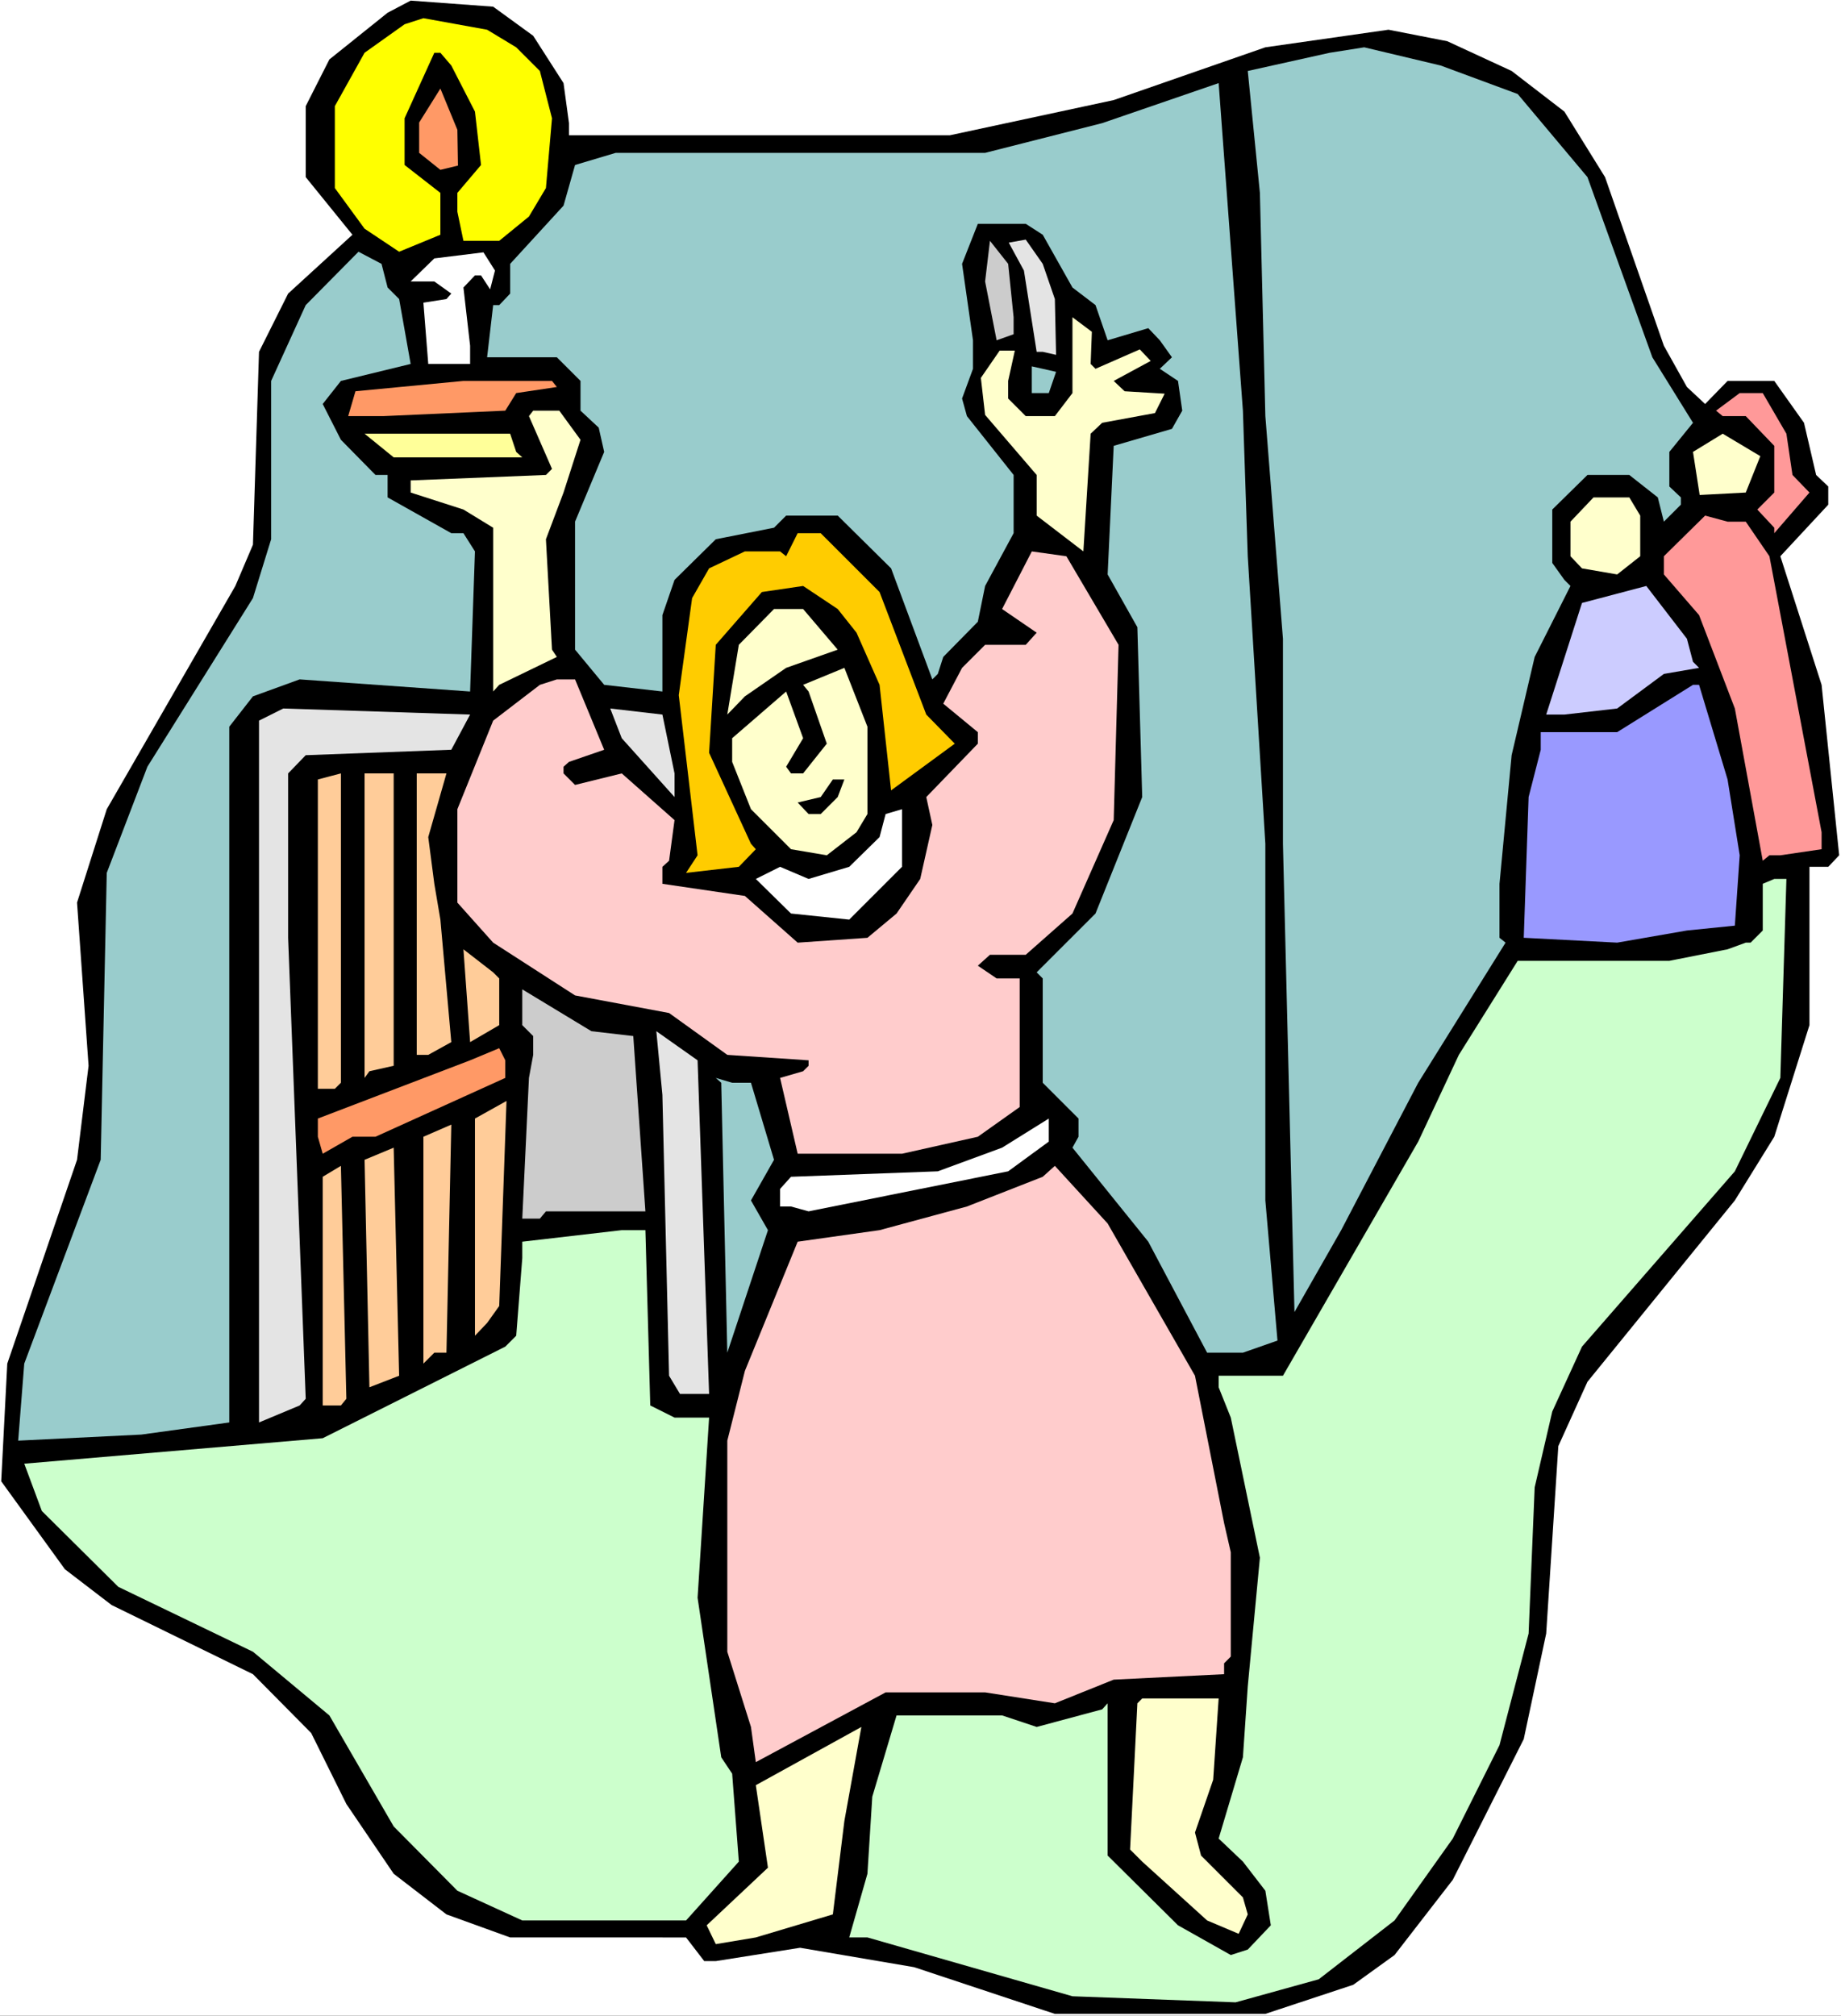 <?xml version="1.0" encoding="UTF-8" standalone="no"?>
<svg
   version="1.0"
   width="129.766mm"
   height="142.046mm"
   id="svg47"
   sodipodi:docname="Parable of the Lost Coin.wmf"
   xmlns:inkscape="http://www.inkscape.org/namespaces/inkscape"
   xmlns:sodipodi="http://sodipodi.sourceforge.net/DTD/sodipodi-0.dtd"
   xmlns="http://www.w3.org/2000/svg"
   xmlns:svg="http://www.w3.org/2000/svg">
  <rect width="100%" height="100%" fill="#333333" stroke="none"/>
  <sodipodi:namedview
     id="namedview47"
     pagecolor="#ffffff"
     bordercolor="#000000"
     borderopacity="0.25"
     inkscape:showpageshadow="2"
     inkscape:pageopacity="0.0"
     inkscape:pagecheckerboard="0"
     inkscape:deskcolor="#d1d1d1"
     inkscape:document-units="mm" />
  <defs
     id="defs1">
    <pattern
       id="WMFhbasepattern"
       patternUnits="userSpaceOnUse"
       width="6"
       height="6"
       x="0"
       y="0" />
  </defs>
  <path
     style="fill:#ffffff;fill-opacity:1;fill-rule:evenodd;stroke:none"
     d="M 0,536.868 H 490.455 V 0 H 0 Z"
     id="path1" />
  <path
     style="fill:#000000;fill-opacity:1;fill-rule:evenodd;stroke:none"
     d="m 142.046,9.532 8.08,12.602 1.454,10.663 v 3.231 h 101.485 l 43.632,-9.371 40.4,-14.056 32.805,-4.685 15.675,3.07 17.13,7.917 14.059,10.825 10.827,17.449 15.675,44.914 6.141,10.986 4.848,4.524 5.979,-6.139 h 12.443 l 7.918,11.148 3.232,13.894 3.232,3.07 v 4.847 l -12.766,13.733 10.989,34.251 4.686,45.399 -2.909,3.07 h -5.01 v 42.167 l -9.373,29.727 -10.504,16.964 -39.269,48.307 -7.757,17.125 -3.232,49.922 -5.979,28.112 -18.907,37.482 -15.514,20.034 -10.989,7.917 -23.432,7.755 h -56.075 l -37.491,-12.44 -30.381,-5.17 -22.462,3.554 h -3.07 l -4.848,-6.301 H 135.905 L 118.937,509.887 104.878,499.063 92.273,480.483 82.901,461.581 67.387,445.909 29.734,427.491 17.291,417.959 0.323,394.533 1.939,363.19 20.523,308.905 23.594,283.863 20.523,240.403 28.442,215.523 62.701,156.068 67.387,145.082 69.003,93.706 76.76,78.196 93.889,62.524 81.446,47.176 v -18.903 l 6.302,-12.44 15.514,-12.44 6.141,-3.231 21.978,1.616 z"
     id="path2" />
  <path
     style="fill:#ffff00;fill-opacity:1;fill-rule:evenodd;stroke:none"
     d="m 137.521,12.602 6.302,6.301 3.232,12.602 -1.616,18.58 -4.525,7.593 -7.918,6.462 h -9.534 l -1.616,-7.755 v -5.008 l 6.302,-7.432 -1.616,-14.217 -6.302,-12.279 -2.909,-3.393 h -1.616 l -7.918,17.449 v 12.44 l 9.534,7.432 V 62.524 L 106.333,67.048 97.121,60.909 89.203,50.084 V 28.273 l 7.918,-14.217 10.666,-7.593 5.01,-1.616 16.968,3.07 z"
     id="path3" />
  <path
     style="fill:#99cccc;fill-opacity:1;fill-rule:evenodd;stroke:none"
     d="m 404.323,25.042 18.584,22.134 17.291,47.984 10.827,17.449 -6.302,7.755 v 9.209 l 3.07,2.908 v 1.939 l -4.525,4.524 -1.616,-6.462 -7.595,-5.978 h -11.15 l -9.373,9.209 v 14.217 l 3.232,4.524 1.616,1.616 -9.534,18.903 -6.141,26.173 -3.232,34.251 v 14.379 l 1.616,1.292 -23.27,37.321 -20.523,39.259 -12.443,21.811 -3.07,-124.725 v -54.608 l -4.686,-59.293 -1.454,-59.455 -3.232,-32.474 21.816,-4.847 9.211,-1.454 20.362,4.847 z"
     id="path4" />
  <path
     style="fill:#99cccc;fill-opacity:1;fill-rule:evenodd;stroke:none"
     d="m 332.411,148.152 4.686,76.58 v 94.998 l 3.232,37.321 -9.211,3.231 h -9.534 l -15.675,-29.566 -20.2,-25.042 1.616,-2.908 v -4.847 l -9.534,-9.532 v -27.789 l -1.616,-1.616 15.675,-15.671 12.443,-31.02 -1.293,-45.237 -7.918,-14.056 1.616,-34.251 15.514,-4.524 2.747,-4.847 -1.131,-7.917 -4.848,-3.231 3.232,-3.07 -3.232,-4.524 -3.07,-3.231 -10.827,3.231 -3.232,-9.371 -6.141,-4.685 -7.918,-14.056 -4.525,-2.908 h -12.766 l -4.202,10.663 2.909,20.357 v 7.593 l -2.909,7.917 1.293,4.685 12.443,15.671 v 15.51 l -7.595,14.056 -1.939,9.532 -9.211,9.371 -1.454,4.524 -1.454,1.454 -10.989,-29.566 -14.221,-14.056 h -13.736 l -3.232,3.231 -15.514,3.07 -10.989,10.825 -3.232,9.371 v 20.357 l -15.514,-1.777 -7.757,-9.371 V 138.943 l 7.757,-18.58 -1.454,-6.462 -4.848,-4.524 v -7.917 l -6.302,-6.301 h -18.584 l 1.616,-13.894 h 1.616 l 2.909,-3.07 v -7.917 l 14.221,-15.51 3.07,-10.825 10.827,-3.231 h 98.414 l 31.189,-7.917 31.027,-10.663 6.464,87.243 z"
     id="path5" />
  <path
     style="fill:#ff9966;fill-opacity:1;fill-rule:evenodd;stroke:none"
     d="m 122.008,44.106 -4.686,1.131 -5.656,-4.524 v -8.078 l 5.656,-9.047 4.525,10.986 z"
     id="path6" />
  <path
     style="fill:#cccccc;fill-opacity:1;fill-rule:evenodd;stroke:none"
     d="m 270.033,84.497 v 4.524 l -4.525,1.616 -3.07,-15.671 1.293,-10.825 4.848,6.139 z"
     id="path7" />
  <path
     style="fill:#e4e4e4;fill-opacity:1;fill-rule:evenodd;stroke:none"
     d="m 277.79,70.279 3.232,9.371 0.323,14.864 -3.555,-0.808 h -1.616 l -3.394,-21.649 -4.04,-7.432 4.525,-0.808 z"
     id="path8" />
  <path
     style="fill:#99cccc;fill-opacity:1;fill-rule:evenodd;stroke:none"
     d="m 103.262,76.58 3.07,3.07 3.07,17.287 -18.584,4.524 -4.848,6.139 4.848,9.532 9.211,9.371 h 3.232 v 5.978 l 16.968,9.532 h 3.232 l 3.07,4.847 -1.293,37.321 -45.41,-3.231 -12.443,4.524 -6.302,8.078 v 185.311 l -23.432,3.231 -32.805,1.616 1.616,-20.518 20.362,-54.285 1.616,-76.418 10.827,-28.273 28.118,-44.914 4.848,-15.671 v -42.167 l 9.211,-20.195 14.059,-14.217 6.141,3.231 z"
     id="path9" />
  <path
     style="fill:#ffffff;fill-opacity:1;fill-rule:evenodd;stroke:none"
     d="m 131.865,72.056 -1.293,5.008 -2.424,-3.716 h -1.616 l -3.07,3.231 1.778,15.51 v 4.847 h -11.15 l -1.293,-16.318 6.141,-0.969 1.293,-1.454 -4.525,-3.231 h -6.302 l 6.302,-6.139 13.09,-1.616 z"
     id="path10" />
  <path
     style="fill:#ffffcc;fill-opacity:1;fill-rule:evenodd;stroke:none"
     d="m 290.556,96.937 1.293,1.292 11.797,-5.17 2.909,3.07 -9.858,5.332 2.909,2.747 10.666,0.646 -2.586,5.17 -14.059,2.585 -3.07,2.908 -1.939,31.343 -12.443,-9.532 v -10.825 l -13.736,-15.995 -1.131,-9.855 5.01,-7.27 h 4.04 l -1.778,8.078 v 4.685 l 4.686,4.685 h 7.757 l 4.686,-6.139 V 84.497 l 5.171,3.877 z"
     id="path11" />
  <path
     style="fill:#99cccc;fill-opacity:1;fill-rule:evenodd;stroke:none"
     d="m 279.406,104.692 h -4.525 v -7.109 l 2.909,0.646 3.555,0.808 z"
     id="path12" />
  <path
     style="fill:#ff9966;fill-opacity:1;fill-rule:evenodd;stroke:none"
     d="m 148.349,103.076 -10.827,1.616 -2.909,4.685 -32.482,1.454 h -9.373 l 1.939,-6.624 28.765,-2.747 h 23.594 z"
     id="path13" />
  <path
     style="fill:#ff9999;fill-opacity:1;fill-rule:evenodd;stroke:none"
     d="m 475.911,115.516 1.616,10.986 4.525,4.685 -9.373,10.825 v -1.454 l -4.525,-4.847 4.525,-4.524 v -12.44 l -7.595,-7.917 h -6.141 l -1.778,-1.454 6.302,-4.685 h 6.141 z"
     id="path14" />
  <path
     style="fill:#ffffcc;fill-opacity:1;fill-rule:evenodd;stroke:none"
     d="m 154.651,117.132 -4.525,14.056 -4.686,12.44 1.616,29.404 1.293,1.939 -15.352,7.432 -1.616,1.777 v -43.622 l -7.918,-4.847 -14.059,-4.524 v -3.231 l 36.037,-1.454 1.616,-1.616 -6.141,-14.056 1.131,-1.454 h 6.949 z"
     id="path15" />
  <path
     style="fill:#ffff99;fill-opacity:1;fill-rule:evenodd;stroke:none"
     d="m 137.521,120.363 1.616,1.454 h -34.259 l -7.757,-6.301 h 38.784 z"
     id="path16" />
  <path
     style="fill:#ffffcc;fill-opacity:1;fill-rule:evenodd;stroke:none"
     d="m 465.084,131.188 -12.282,0.646 -1.778,-11.471 7.918,-4.847 10.019,5.978 z"
     id="path17" />
  <path
     style="fill:#ffffcc;fill-opacity:1;fill-rule:evenodd;stroke:none"
     d="m 436.966,137.327 v 10.825 l -6.141,4.847 -9.373,-1.616 -3.07,-3.231 v -9.209 l 6.141,-6.462 h 9.534 z"
     id="path18" />
  <path
     style="fill:#ff9999;fill-opacity:1;fill-rule:evenodd;stroke:none"
     d="m 465.084,138.943 6.302,9.209 13.898,73.51 v 4.524 l -10.989,1.616 h -2.909 l -1.778,1.454 -7.434,-40.552 -9.534,-24.88 -9.373,-10.825 v -4.847 l 10.989,-10.825 5.979,1.616 z"
     id="path19" />
  <path
     style="fill:#ffcc00;fill-opacity:1;fill-rule:evenodd;stroke:none"
     d="m 234.32,157.684 12.443,32.635 7.595,7.755 -16.968,12.44 -3.07,-28.112 -6.141,-13.894 -5.01,-6.301 -9.211,-6.139 -10.989,1.616 -12.282,14.056 -1.778,28.758 11.15,24.234 1.293,1.454 -4.525,4.685 -14.059,1.616 3.07,-4.685 -5.01,-42.652 3.555,-25.85 4.525,-7.917 9.534,-4.524 h 9.373 l 1.616,1.292 3.07,-6.139 h 6.141 z"
     id="path20" />
  <path
     style="fill:#ffcccc;fill-opacity:1;fill-rule:evenodd;stroke:none"
     d="m 297.99,171.74 -1.293,46.691 -10.989,24.88 -12.443,10.986 h -9.534 l -3.232,2.908 5.01,3.393 h 6.141 v 34.251 l -11.15,7.917 -20.2,4.524 h -27.795 l -4.686,-20.195 6.141,-1.777 1.454,-1.454 v -1.454 l -21.654,-1.454 -15.514,-11.148 -25.048,-4.685 -21.816,-14.056 -9.534,-10.663 v -24.88 l 9.534,-23.588 12.443,-9.532 4.525,-1.454 h 4.848 l 7.757,18.741 -9.373,3.231 -1.454,1.292 v 1.777 l 3.07,3.07 12.443,-3.07 14.059,12.44 -1.454,10.825 -1.778,1.616 v 4.524 l 21.978,3.231 14.059,12.44 18.584,-1.292 7.757,-6.462 6.302,-9.209 3.232,-14.379 -1.616,-7.432 13.736,-14.217 v -3.07 l -9.211,-7.593 5.01,-9.532 6.141,-6.139 h 10.827 l 2.909,-3.231 -9.211,-6.301 7.918,-15.348 9.211,1.292 z"
     id="path21" />
  <path
     style="fill:#ccccff;fill-opacity:1;fill-rule:evenodd;stroke:none"
     d="m 451.025,176.263 1.616,1.616 -9.373,1.616 -12.443,9.209 -14.059,1.616 h -4.848 l 9.534,-29.727 17.13,-4.524 10.827,14.056 z"
     id="path22" />
  <path
     style="fill:#ffffcc;fill-opacity:1;fill-rule:evenodd;stroke:none"
     d="m 223.169,173.032 -13.736,4.847 -10.989,7.593 -4.686,4.847 3.07,-18.58 9.373,-9.532 h 7.757 z"
     id="path23" />
  <path
     style="fill:#ffffcc;fill-opacity:1;fill-rule:evenodd;stroke:none"
     d="m 231.088,216.815 -2.909,4.847 -7.918,6.139 -9.534,-1.616 -10.666,-10.663 -5.01,-12.602 v -6.301 l 14.382,-12.44 4.525,12.44 -4.525,7.593 1.293,1.777 h 3.232 l 6.302,-7.917 -4.848,-13.894 -1.454,-1.777 10.989,-4.524 6.141,15.671 z"
     id="path24" />
  <path
     style="fill:#9999ff;fill-opacity:1;fill-rule:evenodd;stroke:none"
     d="m 460.236,207.606 3.232,20.195 -1.293,18.741 -12.766,1.292 -18.584,3.231 -24.886,-1.292 1.293,-37.482 3.232,-12.602 v -4.685 h 20.362 l 20.2,-12.602 h 1.616 z"
     id="path25" />
  <path
     style="fill:#e4e4e4;fill-opacity:1;fill-rule:evenodd;stroke:none"
     d="m 120.23,199.69 -38.784,1.454 -4.686,4.847 v 43.783 l 4.686,122.787 -1.616,1.777 -10.827,4.524 V 191.935 l 6.464,-3.231 49.773,1.616 z"
     id="path26" />
  <path
     style="fill:#e4e4e4;fill-opacity:1;fill-rule:evenodd;stroke:none"
     d="m 179.699,205.991 v 6.301 l -14.059,-15.671 -3.07,-7.917 13.898,1.616 z"
     id="path27" />
  <path
     style="fill:#ffcc99;fill-opacity:1;fill-rule:evenodd;stroke:none"
     d="m 89.203,290.002 h -4.525 v -82.396 l 6.141,-1.616 v 82.396 z"
     id="path28" />
  <path
     style="fill:#ffcc99;fill-opacity:1;fill-rule:evenodd;stroke:none"
     d="m 104.878,283.863 -6.464,1.454 -1.293,1.777 v -81.104 h 7.757 z"
     id="path29" />
  <path
     style="fill:#ffcc99;fill-opacity:1;fill-rule:evenodd;stroke:none"
     d="m 114.089,222.955 1.616,12.44 1.616,9.532 2.909,32.635 -6.141,3.393 h -3.07 v -74.964 h 7.918 z"
     id="path30" />
  <path
     style="fill:#000000;fill-opacity:1;fill-rule:evenodd;stroke:none"
     d="m 223.169,212.292 -4.525,4.524 h -3.232 l -2.909,-3.07 6.141,-1.454 3.232,-4.685 h 3.07 z"
     id="path31" />
  <path
     style="fill:#ffffff;fill-opacity:1;fill-rule:evenodd;stroke:none"
     d="m 226.24,244.927 -15.514,-1.616 -9.373,-9.209 6.464,-3.231 7.595,3.231 10.827,-3.231 8.08,-7.917 1.616,-6.139 4.363,-1.292 v 15.348 z"
     id="path32" />
  <path
     style="fill:#ccffcc;fill-opacity:1;fill-rule:evenodd;stroke:none"
     d="m 474.295,287.094 -12.12,24.88 -40.723,46.691 -7.918,17.287 -4.686,20.195 -1.616,38.936 -7.757,29.727 -12.443,24.88 -15.514,21.811 -20.2,15.671 -22.139,6.139 -43.47,-1.616 -54.621,-15.671 h -4.848 l 4.848,-16.964 1.293,-20.518 6.464,-21.649 h 28.118 l 9.211,3.07 17.453,-4.685 1.454,-1.616 v 40.552 l 18.746,18.58 14.059,7.917 4.525,-1.454 6.141,-6.462 -1.454,-9.209 -5.979,-7.755 -6.464,-6.139 6.464,-21.649 1.293,-18.903 3.232,-34.251 -7.757,-37.321 -3.232,-8.078 v -3.07 h 17.13 l 36.037,-62.363 10.827,-23.103 15.675,-25.042 h 40.4 l 15.514,-3.07 4.848,-1.777 h 1.293 l 3.232,-3.231 v -12.44 l 3.07,-1.292 h 3.232 z"
     id="path33" />
  <path
     style="fill:#ffcc99;fill-opacity:1;fill-rule:evenodd;stroke:none"
     d="m 132.997,260.598 v 12.44 l -7.757,4.524 -1.778,-24.719 7.918,6.139 z"
     id="path34" />
  <path
     style="fill:#cccccc;fill-opacity:1;fill-rule:evenodd;stroke:none"
     d="m 168.71,275.947 3.232,46.691 h -26.502 l -1.616,1.939 h -4.686 l 1.778,-37.482 1.131,-6.139 v -5.008 l -2.909,-2.908 v -9.532 l 18.422,11.148 z"
     id="path35" />
  <path
     style="fill:#e4e4e4;fill-opacity:1;fill-rule:evenodd;stroke:none"
     d="m 188.91,371.268 h -7.757 l -2.909,-4.847 -1.778,-74.803 -1.616,-16.964 10.989,7.755 z"
     id="path36" />
  <path
     style="fill:#ff9966;fill-opacity:1;fill-rule:evenodd;stroke:none"
     d="m 134.613,287.094 -34.582,15.671 h -6.141 l -7.918,4.524 -1.293,-4.524 v -4.847 l 40.562,-15.51 7.757,-3.231 1.616,3.231 z"
     id="path37" />
  <path
     style="fill:#99cccc;fill-opacity:1;fill-rule:evenodd;stroke:none"
     d="m 200.061,288.387 6.141,20.518 -6.141,10.825 4.525,7.917 -10.827,32.635 -1.616,-71.895 -1.454,-1.292 4.363,1.292 z"
     id="path38" />
  <path
     style="fill:#ffcc99;fill-opacity:1;fill-rule:evenodd;stroke:none"
     d="m 129.765,352.365 -3.232,3.393 v -57.839 l 8.403,-4.685 -1.939,54.608 z"
     id="path39" />
  <path
     style="fill:#ffffff;fill-opacity:1;fill-rule:evenodd;stroke:none"
     d="m 268.579,311.975 -53.166,10.663 -4.686,-1.292 h -2.909 v -4.685 l 2.909,-3.231 39.107,-1.454 17.13,-6.301 12.443,-7.755 v 6.139 z"
     id="path40" />
  <path
     style="fill:#ffcc99;fill-opacity:1;fill-rule:evenodd;stroke:none"
     d="m 115.705,360.282 -2.909,2.908 v -60.424 l 7.434,-3.231 -1.293,60.747 z"
     id="path41" />
  <path
     style="fill:#ffcc99;fill-opacity:1;fill-rule:evenodd;stroke:none"
     d="m 98.414,369.491 -1.293,-60.585 7.757,-3.231 1.454,60.747 z"
     id="path42" />
  <path
     style="fill:#ffcc99;fill-opacity:1;fill-rule:evenodd;stroke:none"
     d="m 90.819,374.337 h -4.848 v -60.909 l 4.848,-2.908 1.454,62.04 z"
     id="path43" />
  <path
     style="fill:#ffcccc;fill-opacity:1;fill-rule:evenodd;stroke:none"
     d="m 318.352,366.421 7.757,39.259 1.778,7.755 v 27.789 l -1.778,1.777 v 2.908 l -29.411,1.454 -15.675,6.301 -18.584,-2.908 h -26.502 l -34.582,18.58 -1.293,-9.371 -6.302,-20.034 v -56.223 l 4.686,-18.58 14.059,-34.413 21.816,-3.07 23.27,-6.301 20.2,-7.917 3.232,-2.908 14.059,15.348 z"
     id="path44" />
  <path
     style="fill:#ccffcc;fill-opacity:1;fill-rule:evenodd;stroke:none"
     d="m 173.235,374.337 6.464,3.231 h 9.211 l -3.07,47.984 6.302,42.491 2.909,4.362 1.778,23.426 -14.059,15.671 h -43.632 l -17.291,-7.917 -16.968,-17.125 L 87.749,456.895 67.387,439.931 31.512,422.644 11.15,402.449 6.464,389.847 85.971,383.062 l 48.642,-24.396 2.909,-2.908 1.616,-20.68 v -4.362 l 26.502,-3.07 h 6.302 z"
     id="path45" />
  <path
     style="fill:#ffffcc;fill-opacity:1;fill-rule:evenodd;stroke:none"
     d="m 323.2,474.021 -4.848,14.056 1.616,6.139 11.15,11.148 1.293,4.524 -2.424,5.17 -8.403,-3.554 -17.291,-15.671 -3.232,-3.231 1.939,-38.936 1.293,-1.292 h 20.362 z"
     id="path46" />
  <path
     style="fill:#ffffcc;fill-opacity:1;fill-rule:evenodd;stroke:none"
     d="m 221.877,509.887 -20.523,6.139 -10.666,1.777 -2.424,-5.008 16.322,-15.348 -3.232,-21.972 28.118,-15.51 -4.525,25.042 z"
     id="path47" />
</svg>
